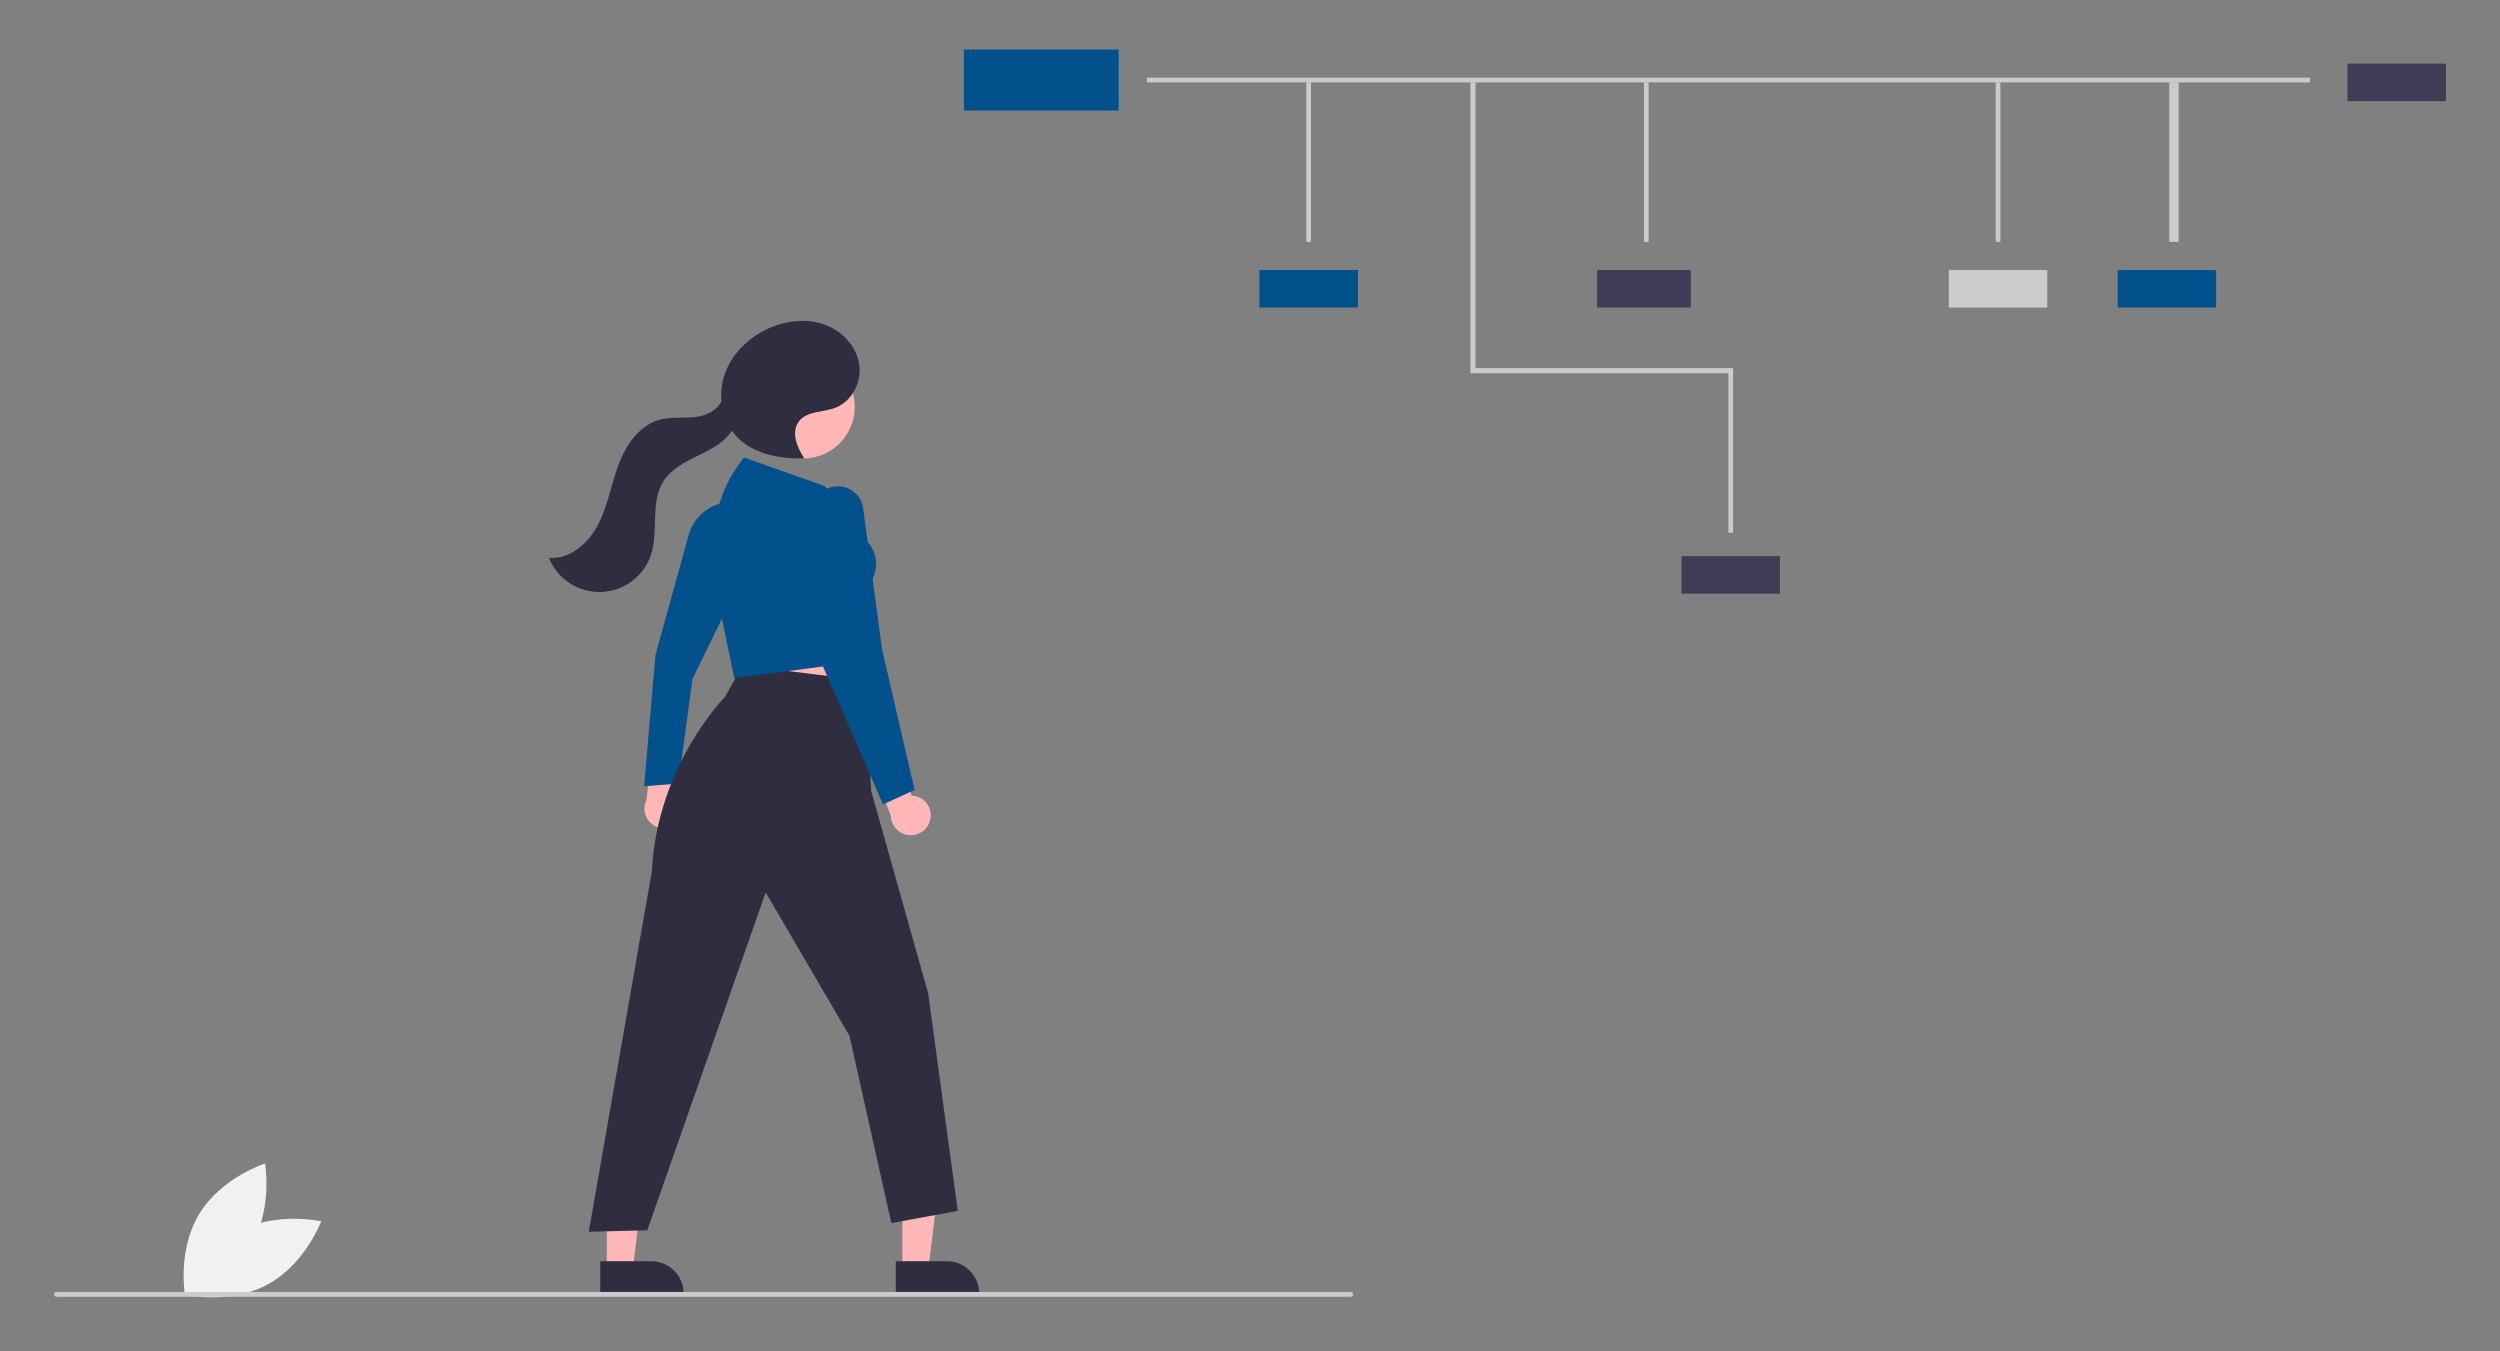 <svg width="555" height="300" viewBox="0 0 555 300" fill="none" xmlns="http://www.w3.org/2000/svg">
<rect x="0" y="0" width="555" height="300" fill="#808080" stroke="none"/>
<g clip-path="url(#clip0_416_2822)">
<path d="M52.969 273.375C44.597 277.878 41.004 287.435 41.004 287.435C41.004 287.435 50.983 289.691 59.354 285.188C67.725 280.685 71.319 271.128 71.319 271.128C71.319 271.128 61.34 268.872 52.969 273.375Z" fill="#F1F1F1"/>
<path d="M55.722 276.47C50.819 284.6 41.08 287.731 41.08 287.731C41.08 287.731 39.291 277.681 44.194 269.551C49.097 261.421 58.836 258.29 58.836 258.29C58.836 258.29 60.625 268.34 55.722 276.47Z" fill="#F1F1F1"/>
<path d="M512.806 17.248H254.594V18.289H512.806V17.248Z" fill="#CBCBCB"/>
<path d="M291.033 18.289H289.992V53.695H291.033V18.289Z" fill="#CBCBCB"/>
<path d="M384.739 82.853H326.434V18.289H327.565V81.72H384.739V82.853Z" fill="#CBCBCB"/>
<path d="M365.998 18.289H364.957V53.695H365.998V18.289Z" fill="#CBCBCB"/>
<path d="M384.74 81.812H383.699V118.26H384.74V81.812Z" fill="#CBCBCB"/>
<path d="M444.088 18.289H443.047V53.695H444.088V18.289Z" fill="#CBCBCB"/>
<path d="M483.653 18.289H481.57V53.695H483.653V18.289Z" fill="#CBCBCB"/>
<path d="M301.447 59.943H279.582V68.274H301.447V59.943Z" fill="#03518C"/>
<path d="M375.37 59.943H354.547V68.274H375.37V59.943Z" fill="#3F3D56"/>
<path d="M454.501 59.943H432.637V68.274H454.501V59.943Z" fill="#CBCBCB"/>
<path d="M491.982 59.943H470.117V68.274H491.982V59.943Z" fill="#03518C"/>
<path d="M543.001 14.124H521.137V22.455H543.001V14.124Z" fill="#3F3D56"/>
<path d="M395.154 123.466H373.289V131.797H395.154V123.466Z" fill="#3F3D56"/>
<path d="M248.347 11H213.988V24.538H248.347V11Z" fill="#03518C"/>
<path d="M163.145 139.719L165.272 158.869L192.454 159.336L189.174 136.428L163.145 139.719Z" fill="#FFB7B7"/>
<path d="M150.898 182.312C151.31 181.82 151.609 181.244 151.773 180.625C151.938 180.005 151.964 179.357 151.85 178.726C151.737 178.096 151.486 177.497 151.115 176.974C150.745 176.45 150.264 176.014 149.706 175.696L150.968 165.757L145.1 163.52L143.516 177.58C143.043 178.55 142.942 179.66 143.234 180.699C143.526 181.738 144.19 182.634 145.1 183.217C146.01 183.8 147.103 184.03 148.171 183.864C149.24 183.697 150.21 183.145 150.898 182.312Z" fill="#FFB7B7"/>
<path d="M200.329 281.852H206.075L208.808 259.744L200.328 259.745L200.329 281.852Z" fill="#FFB7B7"/>
<path d="M198.863 279.981L210.178 279.98C212.091 279.981 213.925 280.738 215.278 282.087C216.63 283.436 217.39 285.266 217.39 287.174V287.408L198.864 287.408L198.863 279.981Z" fill="#2F2E41"/>
<path d="M134.716 281.852H140.461L143.194 259.744L134.715 259.745L134.716 281.852Z" fill="#FFB7B7"/>
<path d="M133.254 279.981L144.569 279.98C146.481 279.981 148.316 280.738 149.668 282.087C151.02 283.436 151.78 285.266 151.78 287.174V287.408L133.254 287.408L133.254 279.981Z" fill="#2F2E41"/>
<path d="M142.988 174.553L145.515 145.39L152.888 118.754C153.435 116.806 154.559 115.068 156.112 113.767C157.665 112.466 159.576 111.662 161.594 111.461L161.834 111.438L163.144 131.429L153.716 150.755L150.6 173.94L142.988 174.553Z" fill="#03518C"/>
<path d="M164.84 147.727L160.97 154.676C160.97 154.676 145.876 169.897 144.715 193.412L130.703 273.445L143.689 273.125L169.983 198.114L188.58 229.942L197.879 271.525L212.629 268.807L206.056 220.505L193.39 175.563L192.108 151.093L164.84 147.727Z" fill="#2F2E41"/>
<path d="M178.253 101.788C184.61 101.788 189.763 96.647 189.763 90.305C189.763 83.963 184.61 78.822 178.253 78.822C171.896 78.822 166.742 83.963 166.742 90.305C166.742 96.647 171.896 101.788 178.253 101.788Z" fill="#FFB7B7"/>
<path d="M132.821 116.386C134.959 112.219 135.689 107.487 137.335 103.103C138.981 98.719 141.971 94.37 146.505 93.161C149.077 92.476 151.809 92.894 154.451 92.568C156.774 92.281 159.274 91.098 160.164 89.04C159.985 87 160.241 84.946 160.913 83.011C162.57 78.314 166.522 74.606 171.128 72.69C174.87 71.133 179.18 70.693 183.001 72.045C186.822 73.397 190.03 76.702 190.717 80.688C191.404 84.674 189.201 89.125 185.403 90.541C182.676 91.558 179.165 91.219 177.384 93.517C175.58 95.844 176.873 99.236 178.512 101.682L178.4 101.796C173.049 101.858 167.265 100.827 163.58 96.957C163.179 96.534 162.811 96.082 162.479 95.606C162.366 95.786 162.247 95.962 162.12 96.131C160.264 98.589 157.359 99.984 154.591 101.342C151.823 102.701 148.952 104.226 147.29 106.818C144.285 111.503 146.258 117.813 144.539 123.104C143.775 125.459 142.3 127.522 140.317 129.01C138.334 130.498 135.938 131.34 133.458 131.42C130.977 131.501 128.532 130.815 126.457 129.458C124.381 128.101 122.776 126.138 121.859 123.837C126.536 124.227 130.682 120.553 132.821 116.386Z" fill="#2F2E41"/>
<path d="M206.526 181.931C206.663 181.305 206.66 180.656 206.519 180.031C206.378 179.406 206.101 178.819 205.707 178.313C205.314 177.806 204.814 177.391 204.243 177.098C203.672 176.805 203.043 176.64 202.401 176.615L198.911 167.222L192.672 167.945L197.786 181.141C197.816 182.22 198.242 183.25 198.983 184.037C199.723 184.823 200.727 185.311 201.805 185.409C202.882 185.506 203.957 185.206 204.828 184.565C205.698 183.924 206.302 182.987 206.526 181.931Z" fill="#FFB7B7"/>
<path d="M163.022 150.553L159.691 134.567L158.644 122.39C158.051 115.484 159.986 108.597 164.091 103.004L165.156 101.554L183.082 107.91L191.822 119.403C197.155 124.753 192.98 129.874 192.398 130.534L192.219 146.687L192.017 146.714L163.022 150.553Z" fill="#03518C"/>
<path d="M196.031 178.585L182.699 147.94L180.762 119.864L180.372 113.963C180.275 112.503 180.751 111.063 181.699 109.947C182.647 108.831 183.992 108.125 185.451 107.98C186.911 107.835 188.37 108.261 189.52 109.168C190.67 110.076 191.422 111.394 191.616 112.844L195.813 144.142L203.036 175.365L196.031 178.585Z" fill="#03518C"/>
<path d="M299.863 287.883H12.535C12.393 287.883 12.257 287.827 12.157 287.727C12.056 287.627 12 287.491 12 287.349C12 287.208 12.056 287.072 12.157 286.972C12.257 286.872 12.393 286.815 12.535 286.815H299.863C300.005 286.815 300.141 286.872 300.241 286.972C300.341 287.072 300.398 287.208 300.398 287.349C300.398 287.491 300.341 287.627 300.241 287.727C300.141 287.827 300.005 287.883 299.863 287.883Z" fill="#CBCBCB"/>
</g>
<defs>
<clipPath id="clip0_416_2822">
<rect width="531" height="277" fill="white" transform="translate(12 11)"/>
</clipPath>
</defs>
</svg>
